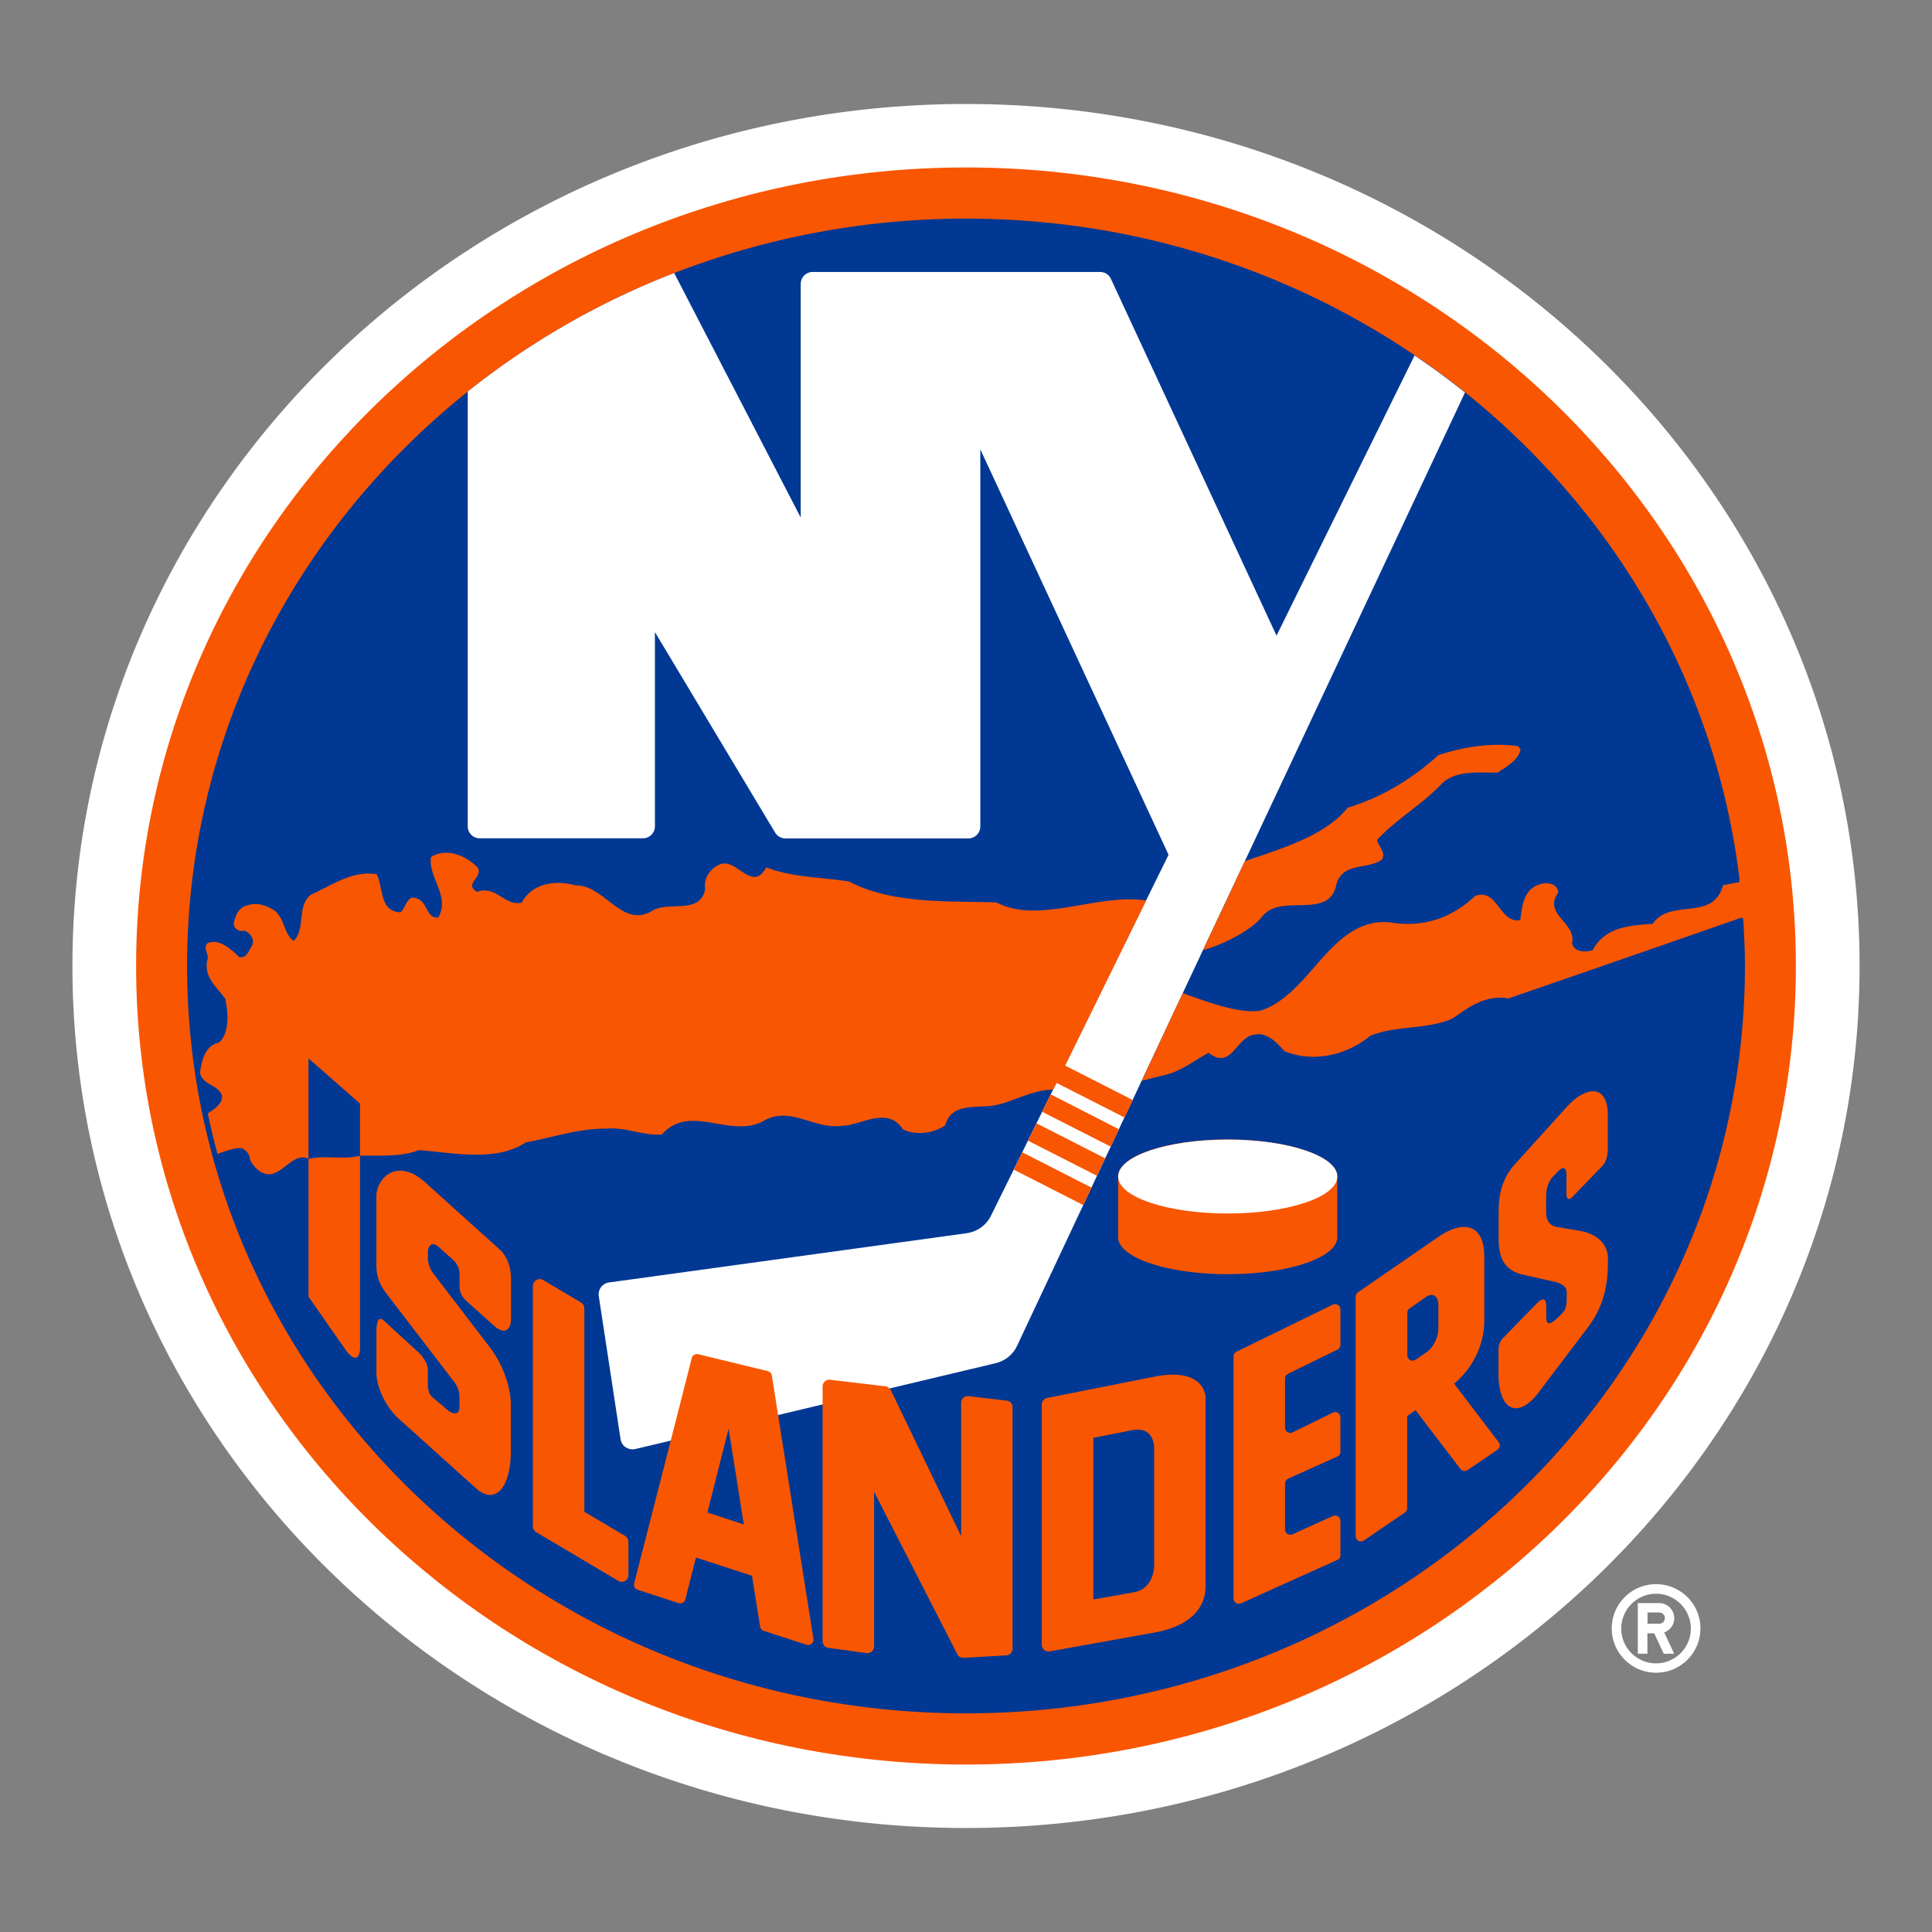 <?xml version="1.0"?>
<!-- LOGO FROM SHOWTIMEHOCKEY.CA ""-->
<svg xmlns="http://www.w3.org/2000/svg" width="120" height="120" viewBox="0 0 120 120"><rect x="0" y="0" width="120" height="120" fill="#808080" stroke="none"/><svg viewBox="-10 -10 266.746 258.029" width="120" height="120" id="islanders" y="0"><g fill="#FFF"><path d="M123.373 0C55.238 0 0 53.29 0 119.014s55.238 119.014 123.373 119.014 123.373-53.29 123.373-119.014S191.51 0 123.373 0zm95.27 204.362c-3.376 0-6.113 2.737-6.113 6.114s2.752 6.114 6.114 6.114c3.392 0 6.13-2.752 6.13-6.114a6.118 6.118 0 00-6.13-6.114zm0 10.935a4.812 4.812 0 01-4.804-4.805c0-2.648 2.17-4.805 4.804-4.805a4.803 4.803 0 014.805 4.805 4.804 4.804 0 01-4.806 4.805z"/><path d="M221.158 209.063a2.079 2.079 0 00-2.083-2.083h-2.946v6.992h1.323v-2.827h.937l1.324 2.827h1.443l-1.384-2.946a2.087 2.087 0 001.385-1.963zm-2.068.76h-1.622v-1.548h1.622a.77.77 0 01.774.774c0 .43-.342.772-.774.772z"/></g><path d="M123.373 8.762c-63.286 0-114.58 49.362-114.58 110.252s51.294 110.252 114.58 110.252 114.58-49.36 114.58-110.252S186.66 8.762 123.374 8.762z" fill="#F95602"/><path d="M230.56 112.498c-.12-1.815-.223-3.63-.43-5.415l.044-.015c-3.243-26.957-17.287-50.73-37.89-67.258a104.036 104.036 0 00-6.963-5.118c-17.524-11.857-38.872-18.864-61.946-18.864a111.373 111.373 0 00-40.286 7.513 108.632 108.632 0 00-28.504 16.365c-23.67 18.923-38.754 47.427-38.754 79.308 0 56.993 48.14 103.185 107.544 103.185s107.544-46.192 107.544-103.185c0-2.187-.104-4.374-.238-6.546" fill="#003893"/><path d="M112.796 177.346l14.683-3.496a4.382 4.382 0 002.96-2.425l9.118-19.4 8.063-17.152 5.67-12.095 2.796-5.95 5.772-12.26 30.408-64.728a103.76 103.76 0 00-6.962-5.118l-19.057 38.68-22.866-49.257c-.267-.595-.847-.952-1.502-.952h-39.676c-.922 0-1.65.744-1.65 1.65v32.254L83.086 23.342a108.573 108.573 0 00-28.504 16.364v60.028c0 .922.744 1.65 1.65 1.65h22.54c.906 0 1.65-.743 1.65-1.65V72.91l16.588 27.672c.313.506.834.818 1.43.818h25.26c.922 0 1.65-.744 1.65-1.65V47.68l25.99 55.98-3.108 6.31-18.27 37.16-3.138 6.353c-.64 1.324-1.904 2.217-3.362 2.425l-49.376 6.8c-.43.058-.833.297-1.1.64a1.68 1.68 0 00-.313 1.25l3.005 19.74c.074.46.327.878.714 1.13.387.254.863.328 1.31.24l4.893-1.16" fill="#FFF"/><g fill="#F95602"><path d="M140.705 149.616l-9.566-4.88-1.176 2.395 9.61 4.895 1.13-2.41zm3.778-8.063l-9.417-4.82-1.175 2.41 9.478 4.82 1.115-2.41zm-12.556 1.577l9.536 4.85 1.13-2.41-9.49-4.835-1.176 2.395zm-34.5 37.876l-.862-5.46a.734.734 0 00-.55-.595l-9.61-2.335a.736.736 0 00-.893.52l-2.9 11.397-5.06 19.727c-.088.37.12.758.492.877l5.653 1.845a.78.78 0 00.58-.06.698.698 0 00.342-.46l1.472-5.773 7.736 2.513 1.116 7.022c.045.268.238.49.49.58l5.907 1.92c.254.088.507.03.715-.135.193-.18.298-.417.253-.684l-4.88-30.9z"/><path d="M148.247 109.97c-6.62-1.042-14.862 3.346-20.664.267-6.665-.208-14.445.238-20.337-2.886-3.853-.61-7.96-.564-11.455-1.963-1.873 3.51-4-1.146-6.232-.46-1.34.416-2.47 1.888-2.202 3.48-.7 3.63-5.103 1.517-7.38 3.035-4.164 2.365-6.485-3.615-10.472-3.556-2.722-.744-5.95-.402-7.468 2.365-2.336.596-3.526-2.454-6.19-1.472-1.844-1.146.834-1.92.135-3.318-1.516-1.65-4.343-2.87-6.485-1.473-.387 2.84 2.663 5.296 1.04 8.3-1.576.313-1.487-1.992-2.84-2.543-1.503-.73-1.577 1.13-2.395 1.86-2.975-.134-2.35-3.45-3.303-5.266-3.45-.536-6.22 1.577-9.075 2.827-1.993 1.532-.684 4.79-2.395 6.382-1.34-1.012-1.205-2.93-2.53-4.12-1.115-.745-2.454-1.266-3.837-.79-1.28.313-1.636 1.385-1.904 2.5.03.67.7 1.19 1.428.997.848.208 1.517 1.205 1.116 2.053-.43.61-.73 1.815-1.77 1.592-1.13-1.072-2.737-2.59-4.33-1.935-.668.595 0 1.413 0 2.053-.728 2.455 1.057 3.868 2.38 5.594.447 1.92.64 4.686-.817 6.085-1.964.387-2.47 2.574-2.648 4.225.46 1.666 2.29 1.547 2.975 2.93.342 1.132-.893 1.994-1.904 2.634a90.49 90.49 0 001.354 5.61c1.205-.477 2.574-.923 3.362-.804.67.327 1.116.922 1.116 1.592.655 1.265 1.993 2.514 3.51 1.785 1.533-.656 2.917-2.768 4.568-1.905v19.028l5.043 7.23c1.25 1.83 2.067 1.384 2.067-.18v-26.51c2.648-.074 5.653.208 8.093-.774 4.835.342 10.607 1.68 14.802-1.07 3.704-.67 7.156-1.92 11.143-1.905 2.722-.208 5.088.997 7.632.818 3.972-4.492 9.61.834 14.31-2.022 3.66-1.86 6.77 1.398 10.683.803 2.455-.03 6.174-2.766 8.3.507 1.786.878 4.315.55 5.848-.58.937-3.437 4.894-2.113 7.498-2.9 1.726-.373 5.103-2.128 7.394-1.98l.476-.952 9.387 4.775 1.13-2.41-9.342-4.76 11.187-22.79zm15.948 2.29c2.678-3.526 9.49.684 10.37-4.746 1.04-2.84 4.24-1.785 6.232-3.184.595-1.04-.46-1.785-.67-2.722 2.604-2.827 6.115-4.805 8.912-7.736 2.007-1.964 5.13-1.517 7.705-1.562 1.205-.73 2.93-1.785 3.2-3.184l-.343-.46c-3.66-.537-7.617.118-10.994 1.234-3.808 3.422-7.99 5.89-12.54 7.26-3.11 3.942-9.582 5.787-14.193 7.38l-5.772 12.272c2.915-.773 6.783-2.856 8.092-4.552z"/><path d="M58.972 158.14l-10.265-9.253c-3.972-3.57-6.74-.43-6.74 1.86v9.566c0 1.83.61 2.9 1.444 4.002l9.3 12.125c.52.684.728 1.37.728 2.172v1.354c0 1.07-.952.982-1.696.312l-2.008-1.71c-.744-.55-.67-1.697-.67-2.68v-1.234c0-.655-.698-1.83-1.397-2.395l-4.642-4.256c-.714-.67-1.056-.104-1.056 1.696v5.534c0 1.458.936 4.36 3.123 6.323l10.637 9.58c2.59 2.307 4.805.06 4.805-5.265v-6.1c0-3.034-1.354-6.084-2.93-8.15l-7.81-10.192s-.715-.922-.715-2.127v-1.056s.283-1.532 1.517-.417l1.993 1.785c.506.476.863 1.205.863 2.068v1.443c0 .848.223 1.473.997 2.187l3.75 3.362c1.576 1.428 2.35.402 2.35-.848v-5.742c-.03-2.115-.94-3.38-1.578-3.945zm17.346 39.572l-5.638-3.347v-28.073a.985.985 0 00-.43-.803l-5.267-3.125a.925.925 0 00-.922 0 .972.972 0 00-.49.818v33.205c0 .312.18.625.446.788l11.366 6.74a.895.895 0 00.922 0 .89.89 0 00.46-.804V198.5a.95.95 0 00-.446-.788zm73.015-21.987l-14.758 2.93a.94.94 0 00-.744.908v33.175c0 .268.135.52.328.7a.91.91 0 00.76.207l14.415-2.59c7.11-1.264 7.11-5.533 7.11-6.456v-26.02s0-4.27-7.11-2.855zm25.395-9.908a.718.718 0 00-.714-.045l-13.3 6.5a.702.702 0 00-.402.656v33.398c0 .268.12.49.327.625.207.135.46.165.698.06l13.3-5.995a.695.695 0 00.43-.67v-4.715a.756.756 0 00-.326-.625.734.734 0 00-.7-.06l-5.593 2.53a.73.73 0 01-.7-.06.711.711 0 01-.327-.61v-6.323c0-.298.18-.55.43-.684l6.785-3.05a.695.695 0 00.43-.67v-4.745a.797.797 0 00-.326-.625.718.718 0 00-.714-.03l-5.55 2.722a.756.756 0 01-.713-.045.7.7 0 01-.342-.625v-6.754c0-.283.164-.536.402-.655l6.843-3.346a.732.732 0 00.402-.67v-4.88a.705.705 0 00-.342-.607zm16.037 10.86s4.166-3.11 4.166-8.762v-8.748c0-4.642-2.974-5.073-6.366-2.737l-11.083 7.647a.718.718 0 00-.31.61v33.026c0 .283.148.52.386.655.238.134.52.104.76-.045l5.637-3.838a.705.705 0 00.327-.595v-12.735l1.16-.818 6.19 8.108a.742.742 0 00.996.164l4.12-2.798a.763.763 0 00.313-.49.655.655 0 00-.15-.566l-6.145-8.08zm15.53-38.174l-7.155 7.9c-1.83 2.068-2.232 4.255-2.232 6.784v3.362c0 2.35.476 4.477 3.51 5.117l3.928.878c1.265.298 1.964.64 1.964 1.547v.878c0 1.384-.312 1.71-.908 2.29-.595.58-1.92 1.965-1.92.24v-1.474c0-1.22-.505-1.22-1.293-.43l-4.524 4.64c-.536.477-.774 1.057-.774 2.01v2.96c0 5.325 2.752 6.38 5.55 2.677l6.768-8.94c2.797-3.676 2.797-7.35 2.797-9.478 0-2.53-2.172-3.57-3.72-3.853l-3.317-.565c-1.175-.223-1.503-1.027-1.503-2.172v-1.8c0-.55 0-1.993.952-2.99l.668-.684c.7-.713 1.19-.698 1.19.58v2.604c0 .536.312.848.788.342l4.136-4.27c.7-.73.788-1.86.788-2.633v-4.344c.02-4.495-3.075-4.078-5.694-1.177zm-46.786 4.463c-8.362 0-15.13 2.276-15.13 5.103v8.39c0 2.812 6.768 5.103 15.13 5.103 8.345 0 15.13-2.276 15.13-5.103v-8.39c-.016-2.813-6.8-5.104-15.13-5.104zm-2.65-11.96c3.23 2.47 3.765-2.247 6.383-2.515 1.65-.37 3.035 1.072 4.076 2.262 3.926 1.68 8.657.565 11.84-2.083 3.423-1.46 7.796-.864 11.278-2.352 2.32-1.547 4.567-3.377 7.84-2.827 9.7-3.346 23.565-8.137 33.65-11.677-.118-1.8.224-2.93 0-4.716l-4.03.76c-1.37 5.102-7.246 1.71-9.716 5.34-3.17.193-6.605.446-8.286 3.63-1.012.312-2.47.312-2.856-.922.684-2.916-4.076-3.942-1.89-7.052-.133-1.324-1.725-1.473-2.736-1.056-2.113.774-2.26 3.035-2.514 4.88-2.87.52-3.124-4.508-6.248-3.332-3.2 3.05-7.23 4.448-11.827 3.63-8.138-.625-10.83 9.982-17.778 12.2-2.99.475-7.483-1.25-10.74-2.41l-5.67 12.094 3.32-.834c2.185-.507 3.91-1.965 5.904-3.02zm-27.863 48.02l-5.266-.624a.901.901 0 00-.713.223.906.906 0 00-.312.7v18.416l-9.715-20.172c-.045-.09-.134-.164-.193-.223-.15-.164-.312-.283-.536-.298l-7.646-.907a.923.923 0 00-.73.223.931.931 0 00-.31.684v35.182c0 .46.326.863.787.922l5.267.73a.953.953 0 00.744-.224.957.957 0 00.313-.7v-21.347l11.485 22.42c.18.327.506.52.878.506l5.89-.342a.926.926 0 00.864-.922V179.95c.015-.49-.342-.863-.803-.923z"/></g><path d="M146.24 183.118l-5.282 1.04v22.316l5.61-.997c2.78-.49 2.78-3.63 2.78-3.63v-16.483c-.015 0-.015-2.87-3.11-2.246zm40.67-18.418l-2.29 1.593a.67.67 0 00-.313.595v5.876c0 .283.148.52.386.655.238.133.52.103.76-.046l1.59-1.1c.85-.596 1.548-1.994 1.548-3.185v-3.423c-.016-.996-.76-1.606-1.682-.966zm-94.215 31.42L90.6 182.896l-2.93 11.574 5.027 1.65zm-52.99-50.908v-7.2l-7.112-6.248v13.895c2.172-.582 4.85.162 7.11-.448z" fill="#003893"/><ellipse cx="159.509" cy="148.084" rx="15.13" ry="5.103" fill="#FFF"/></svg></svg>
